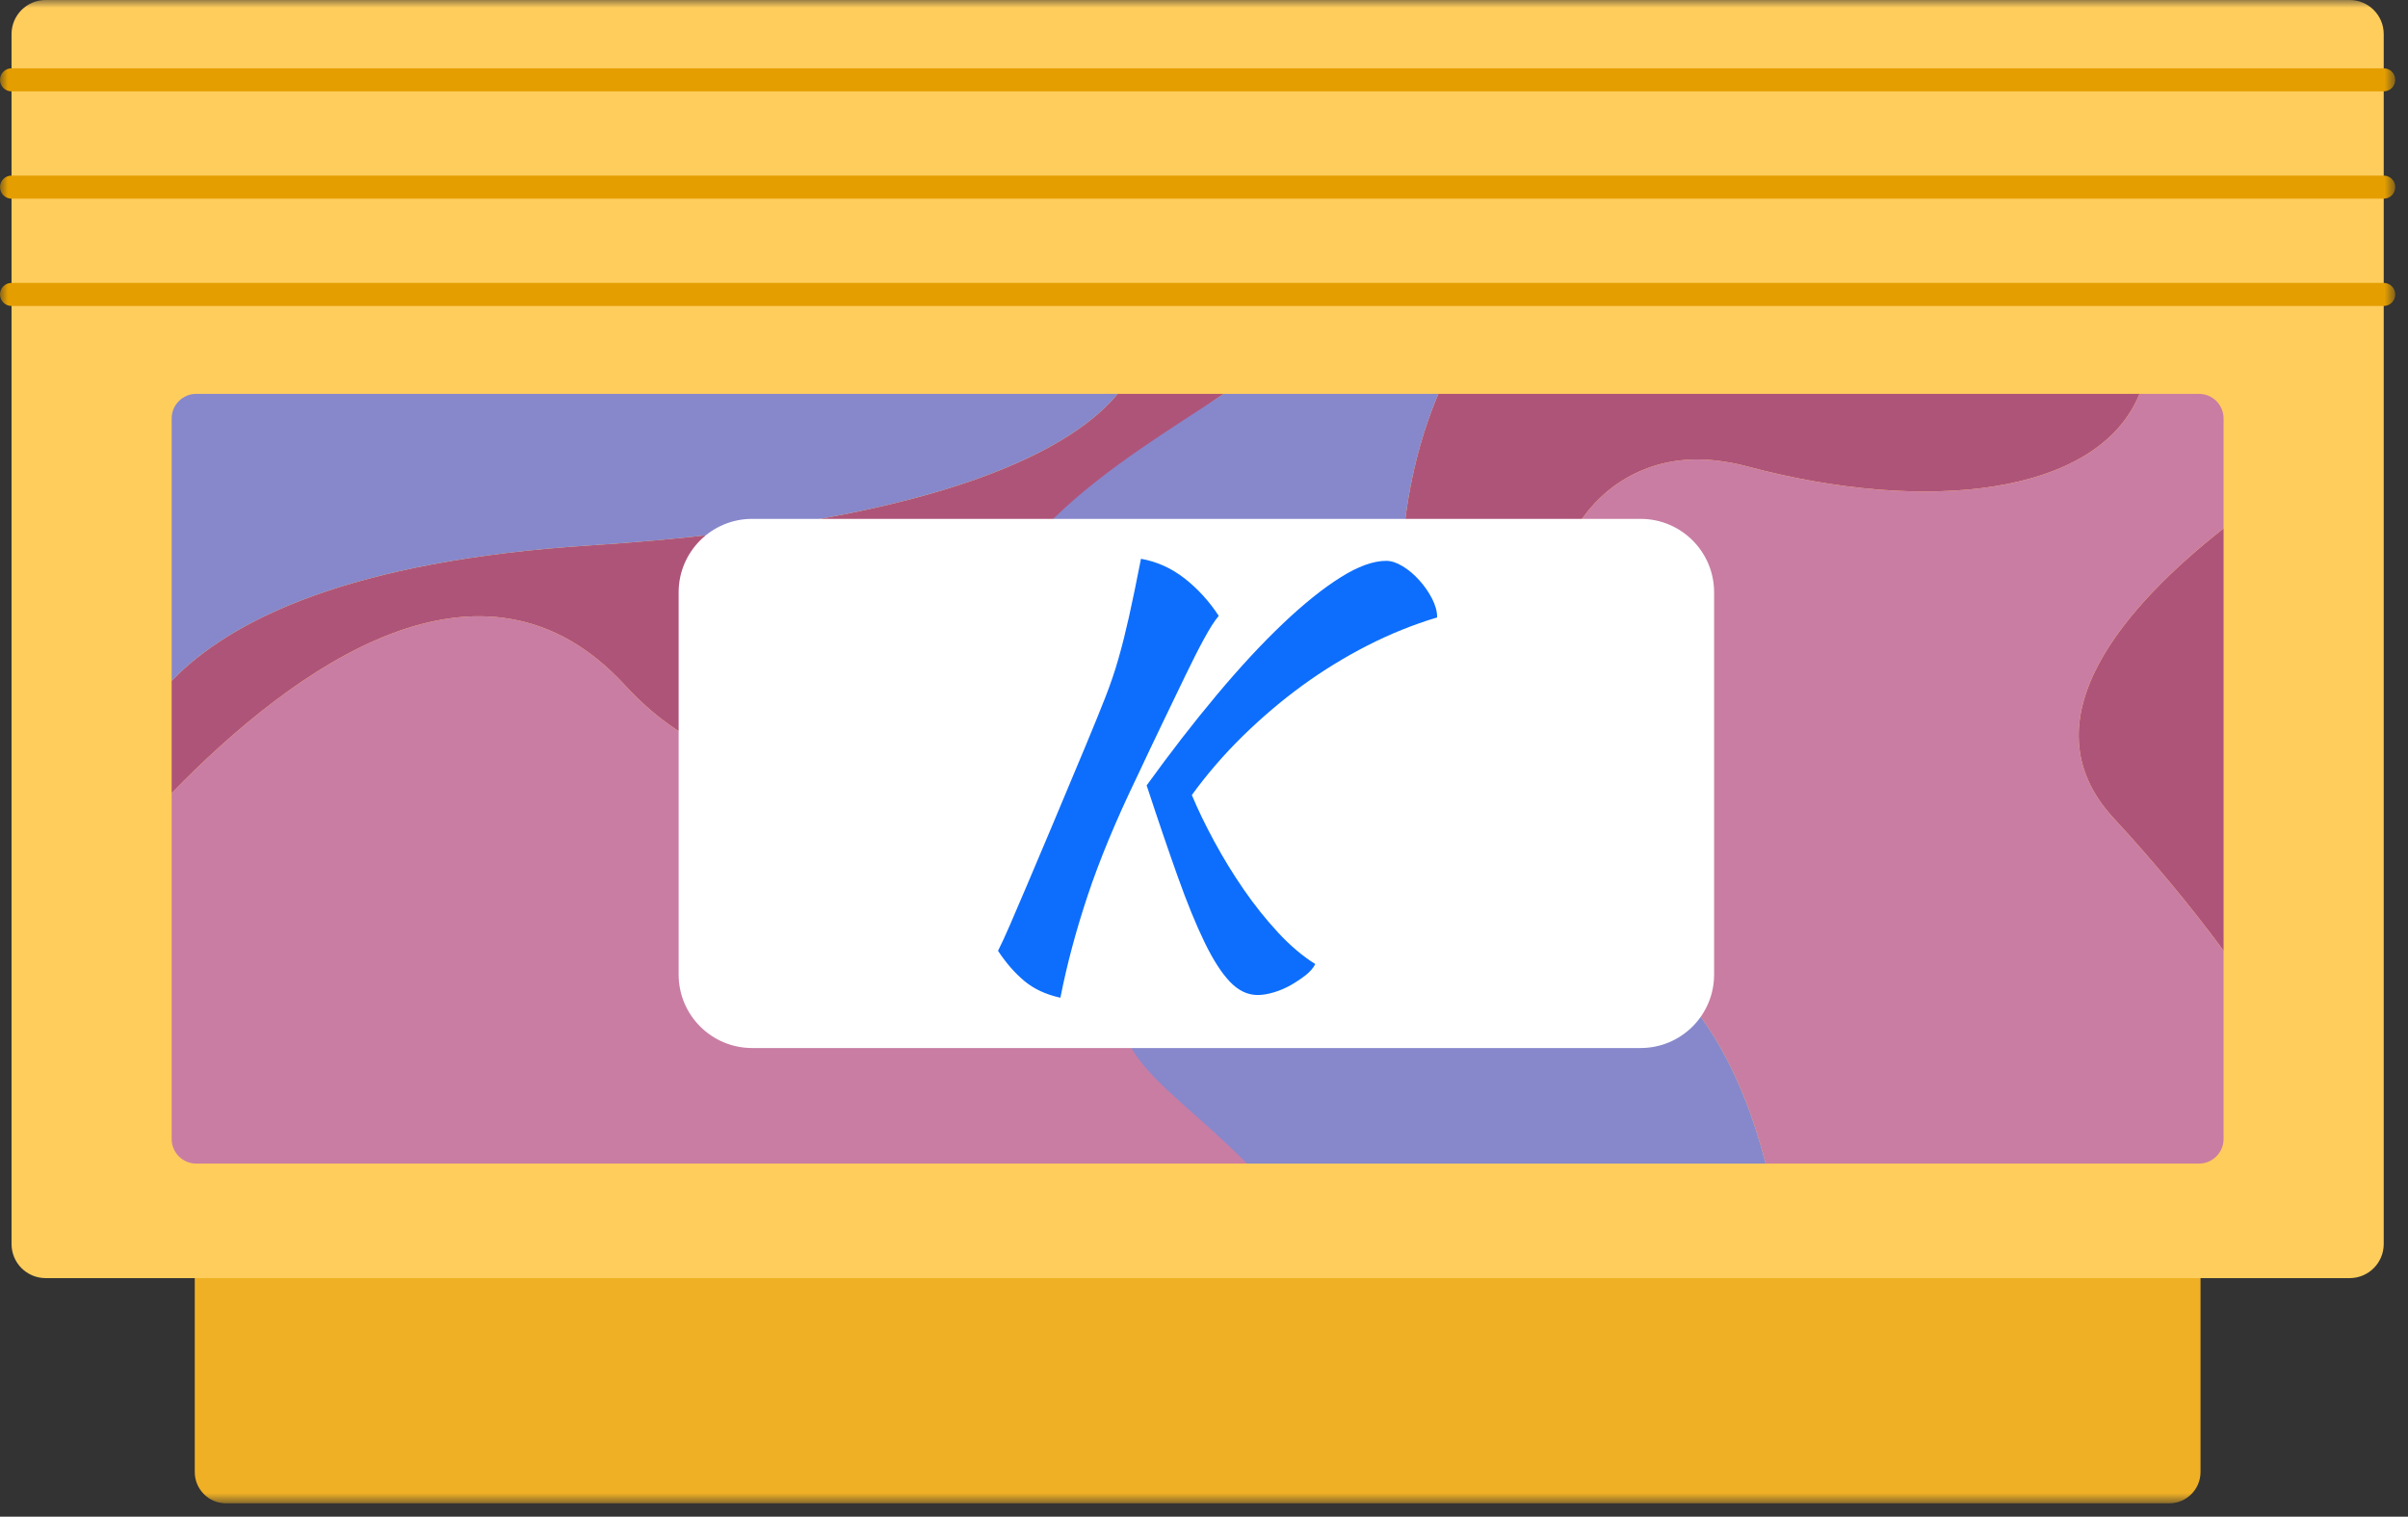<svg width="154" height="97" viewBox="0 0 154 97" fill="none" xmlns="http://www.w3.org/2000/svg">
<rect x="0" y="0" width="154" height="97" fill="#333333" stroke="none"/>
<mask id="mask0_0_1" style="mask-type:luminance" maskUnits="userSpaceOnUse" x="0" y="0" width="154" height="97">
<path d="M153.184 0H0V96.146H153.184V0Z" fill="white"/>
</mask>
<g mask="url(#mask0_0_1)">
<path d="M138.727 14.404H14.459C13.352 14.404 12.455 15.301 12.455 16.408V94.142C12.455 95.249 13.352 96.146 14.459 96.146H138.727C139.834 96.146 140.731 95.249 140.731 94.142V16.408C140.731 15.301 139.834 14.404 138.727 14.404Z" fill="#EFB025"/>
<path d="M150.267 0H2.918C1.714 0 0.738 0.976 0.738 2.18V79.562C0.738 80.766 1.714 81.742 2.918 81.742H150.267C151.471 81.742 152.447 80.766 152.447 79.562V2.18C152.447 0.976 151.471 0 150.267 0Z" fill="#FFCD5C"/>
<path d="M152.447 5.843H0.738C0.33 5.843 0 5.513 0 5.106C0 4.698 0.33 4.368 0.738 4.368H152.447C152.854 4.368 153.184 4.698 153.184 5.106C153.184 5.513 152.854 5.843 152.447 5.843Z" fill="#E59E00"/>
<path d="M152.447 12.705H0.738C0.33 12.705 0 12.375 0 11.968C0 11.56 0.33 11.23 0.738 11.23H152.447C152.854 11.23 153.184 11.56 153.184 11.968C153.184 12.375 152.854 12.705 152.447 12.705Z" fill="#E59E00"/>
<path d="M152.447 19.568H0.738C0.33 19.568 0 19.238 0 18.83C0 18.423 0.33 18.093 0.738 18.093H152.447C152.854 18.093 153.184 18.423 153.184 18.83C153.184 19.238 152.854 19.568 152.447 19.568Z" fill="#E59E00"/>
<path d="M39.966 43.822C48.673 53.299 60.009 48.1 68.966 45.849C66.627 35.887 72.194 29.281 78.251 25.19H71.475C68.878 28.365 61.089 33.38 37.709 34.884C22.428 35.868 14.763 39.62 10.978 43.541V50.722C18.834 42.652 30.881 33.932 39.966 43.822Z" fill="#AF5479"/>
<path d="M135.176 52.326C137.606 54.954 140.045 57.873 142.206 60.799V33.795C136.081 38.606 129.343 46.016 135.176 52.326Z" fill="#AF5479"/>
<path d="M102.89 60.048C103.29 60.235 103.675 60.439 104.05 60.66C106.019 58.301 106.794 55.157 106.099 52.163C106.096 52.146 106.091 52.13 106.088 52.114C105.905 51.334 105.678 50.566 105.378 49.819C104.402 47.399 102.622 45.407 100.97 43.429C98.672 40.678 99.01 36.856 100.727 33.891C102.392 31.016 105.331 29.338 108.66 29.385C109.731 29.399 110.796 29.575 111.829 29.851C122.991 32.831 134.152 31.772 136.83 25.19H91.989C87.613 35.441 88.227 53.178 102.89 60.048Z" fill="#AF5479"/>
<path d="M37.71 34.883C61.09 33.378 68.879 28.363 71.476 25.189H12.552C11.683 25.189 10.979 25.893 10.979 26.761V43.539C14.764 39.618 22.429 35.867 37.71 34.883Z" fill="#8787CC"/>
<path d="M12.552 74.418H79.752C78.699 68.013 76.491 61.099 72.426 54.148C70.675 51.154 69.562 48.392 68.966 45.849C60.01 48.101 48.673 53.299 39.966 43.822C30.882 33.932 18.834 42.652 10.978 50.722V72.845C10.978 73.714 11.684 74.418 12.552 74.418Z" fill="#C97DA3"/>
<path d="M111.829 29.851C110.795 29.575 109.73 29.4 108.66 29.385C105.332 29.337 102.392 31.016 100.727 33.891C99.01 36.856 98.672 40.678 100.97 43.429C102.621 45.407 104.402 47.4 105.378 49.819C105.678 50.566 105.905 51.334 106.088 52.114C106.091 52.13 106.096 52.146 106.099 52.163C106.794 55.157 106.018 58.301 104.05 60.66C108.642 63.358 111.373 68.461 112.922 74.417H140.632C141.501 74.417 142.205 73.712 142.205 72.844V60.799C140.045 57.873 137.604 54.953 135.175 52.326C129.342 46.016 136.079 38.606 142.205 33.795V26.762C142.205 25.893 141.5 25.19 140.632 25.19H136.83C134.152 31.772 122.991 32.833 111.829 29.851Z" fill="#C97DA3"/>
<path d="M104.049 60.659C103.674 60.439 103.288 60.235 102.889 60.048C88.226 53.177 87.612 35.44 91.988 25.189H78.251C72.194 29.28 60.571 35.531 62.618 45.556C63.487 49.808 67.44 50.668 69.98 52.645C72.133 54.321 73.019 57.158 72.223 59.768C69.854 67.526 73.615 68.268 79.752 74.418H112.921C111.372 68.462 108.641 63.357 104.049 60.659Z" fill="#8787CC"/>
<path d="M104.922 33.184H48.103C45.507 33.184 43.402 35.288 43.402 37.884V62.327C43.402 64.923 45.507 67.027 48.103 67.027H104.922C107.518 67.027 109.623 64.923 109.623 62.327V37.884C109.623 35.288 107.518 33.184 104.922 33.184Z" fill="white"/>
<path d="M67.811 63.809C66.884 63.605 66.118 63.246 65.507 62.736C64.896 62.226 64.336 61.581 63.827 60.81C64.046 60.378 64.309 59.809 64.613 59.103C64.916 58.398 65.288 57.529 65.73 56.494C66.168 55.458 66.691 54.221 67.302 52.776C67.912 51.331 68.618 49.644 69.424 47.711C69.937 46.484 70.355 45.448 70.686 44.608C71.016 43.767 71.297 42.942 71.526 42.133C71.759 41.327 71.981 40.433 72.201 39.455C72.42 38.476 72.676 37.238 72.97 35.737C73.995 35.919 74.927 36.341 75.767 36.999C76.607 37.66 77.332 38.453 77.943 39.388C77.673 39.706 77.363 40.191 77.012 40.84C76.657 41.488 76.263 42.266 75.824 43.175C75.386 44.085 74.896 45.099 74.36 46.213C73.823 47.327 73.263 48.511 72.676 49.761C71.361 52.49 70.325 54.986 69.569 57.249C68.813 59.513 68.23 61.7 67.815 63.816L67.811 63.809ZM73.331 50.233C74.842 48.139 76.334 46.213 77.811 44.45C79.286 42.687 80.693 41.17 82.035 39.895C83.375 38.62 84.606 37.632 85.73 36.927C86.85 36.222 87.825 35.869 88.655 35.869C88.972 35.869 89.32 35.982 89.697 36.209C90.075 36.436 90.43 36.732 90.757 37.097C91.088 37.462 91.361 37.852 91.58 38.274C91.799 38.696 91.911 39.099 91.911 39.486C90.399 39.942 88.918 40.537 87.467 41.277C86.017 42.017 84.626 42.87 83.297 43.836C81.968 44.803 80.703 45.879 79.495 47.06C78.287 48.243 77.197 49.505 76.222 50.847C76.61 51.778 77.093 52.773 77.666 53.831C78.24 54.889 78.868 55.912 79.549 56.9C80.23 57.888 80.963 58.804 81.742 59.645C82.521 60.485 83.314 61.156 84.117 61.656C83.996 61.905 83.787 62.144 83.496 62.374C83.203 62.601 82.885 62.812 82.545 63.007C82.204 63.199 81.843 63.353 81.465 63.466C81.087 63.58 80.74 63.636 80.423 63.636C79.788 63.636 79.205 63.356 78.668 62.799C78.132 62.242 77.589 61.401 77.042 60.275C76.492 59.148 75.922 57.75 75.325 56.078C74.728 54.407 74.063 52.458 73.331 50.226V50.233Z" fill="#0D6EFD"/>
</g>
</svg>
